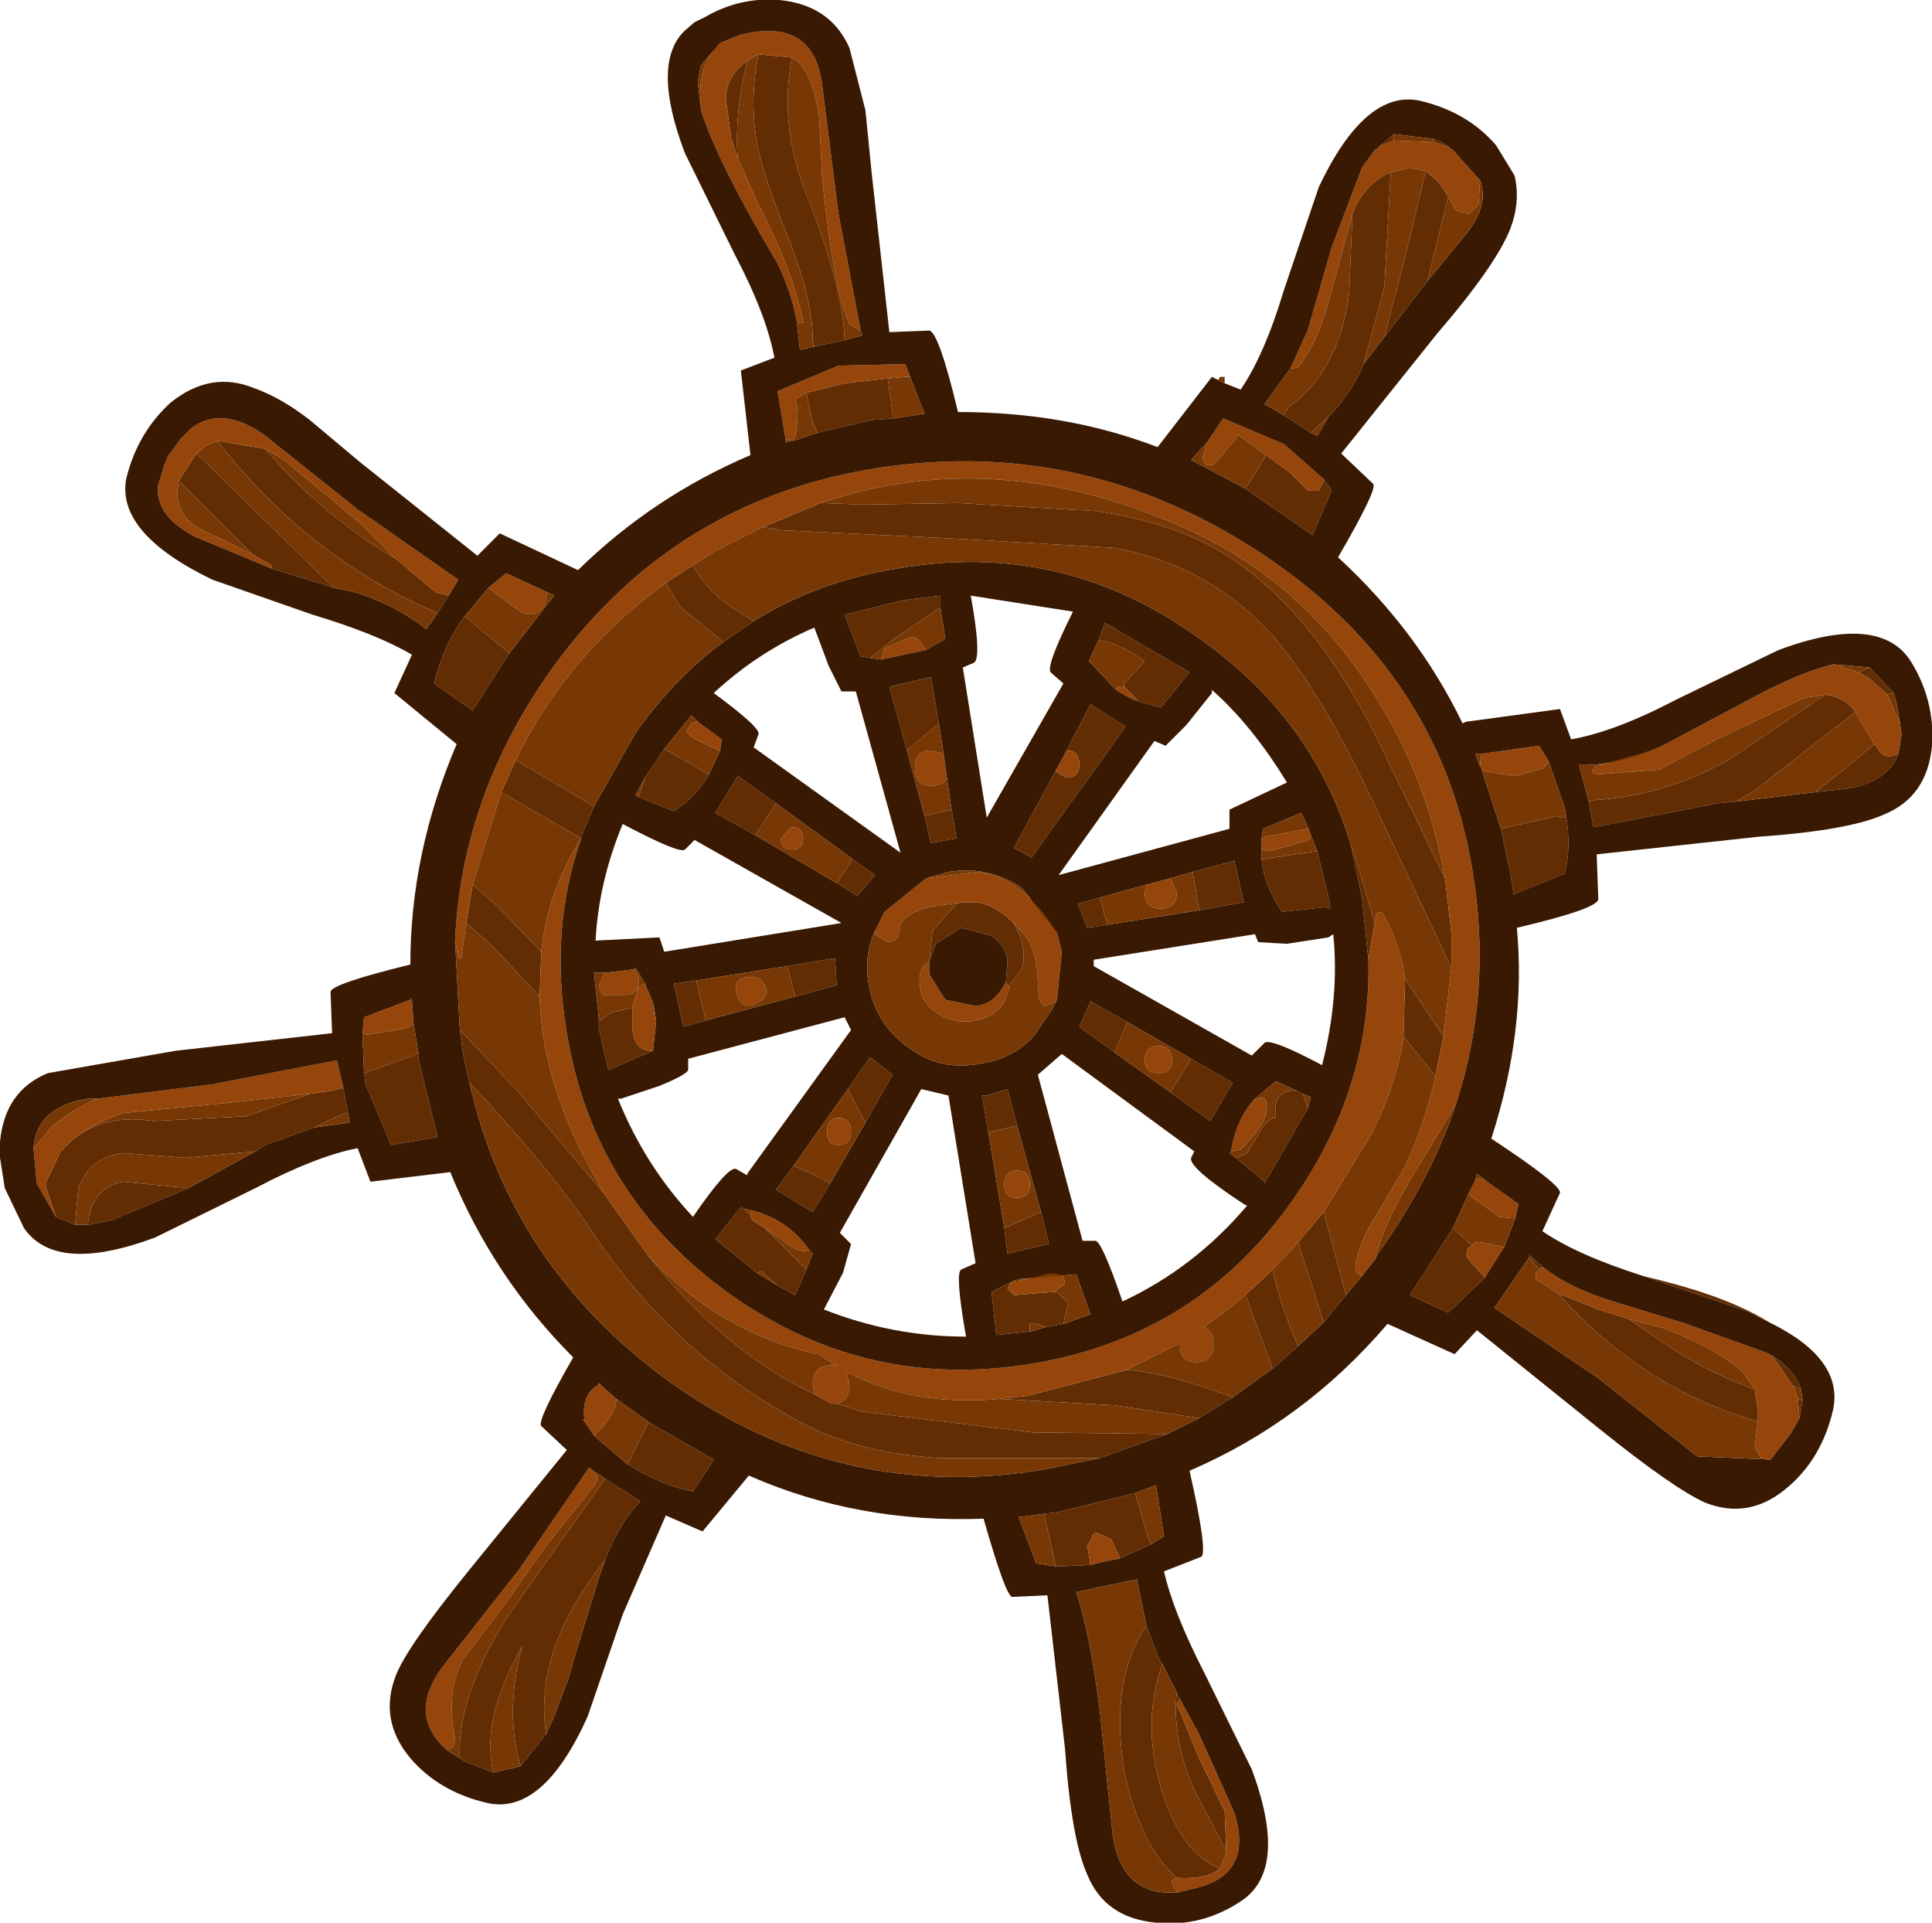 <?xml version="1.0" encoding="UTF-8" standalone="no"?>
<!-- Created with Inkscape (http://www.inkscape.org/) -->

<svg
   xmlns:dc="http://purl.org/dc/elements/1.1/"
   xmlns:cc="http://creativecommons.org/ns#"
   xmlns:rdf="http://www.w3.org/1999/02/22-rdf-syntax-ns#"
   xmlns:svg="http://www.w3.org/2000/svg"
   xmlns="http://www.w3.org/2000/svg"
   version="1.1"
   width="60.5"
   height="60.2"
   viewBox="-30.25 -30.1 60.5 60.2"
   id="svg2">
  <defs
     id="defs23" />
  <g
     id="shape_1"
     style="stroke-linecap:round;stroke-linejoin:round">
    <path
       d="m 13.4,-25.7 m 0,0 0,-0.2 -0.6,0.5 0.1,-0.1 0.5,-0.2 m 1.25,-0.05 0,0.1 0.45,0.15 0.15,0.1 -0.35,-0.25 -0.25,-0.1 m -1.55,6.2 1.35,-1.75 0.65,-2.65 -0.3,-0.45 -0.4,-0.35 -0.65,2.7 -0.65,2.5 m -1.75,2.5 q 0.7,-0.7 1.1,-1.65 l 0.65,-2.4 0.2,-3.6 q -0.7,0.25 -1.15,1.15 l -0.05,0.15 -0.1,2.45 q -0.3,2.45 -1.9,3.6 l -0.15,0.25 0.85,0.55 0.55,-0.5 M -8.5,-29.4 l 0.3,-0.15 -0.65,0.45 0.35,-0.3 m 32.95,40.35 0.7,0.35 Q 23.95,10.55 21.8,10 l -0.6,-0.15 3.25,1.1 m -13,-25.7 -0.25,-0.35 0,0.05 -0.15,0.3 -0.35,0 -0.55,-0.55 -0.75,-0.55 -0.65,1.05 2.1,1.45 0.6,-1.4 m -14.65,0.45 -1.35,-0.05 -1.8,0.75 0.55,0.1 5.2,0.25 5.2,0.3 q 2.95,0.5 5,2.75 1.45,1.65 3.05,5 l 2.55,5.4 0,-1.1 -0.2,-1.7 -1.85,-3.8 q -2.1,-4.5 -5.05,-6.35 -1.6,-1 -4.05,-1.35 l -4.3,-0.25 -2.95,0.05 m 7.55,3.7 -0.2,0.55 Q 4.75,-10 5.6,-9.4 l -0.65,0.7 0,0.1 0.4,0.4 0,0.05 0.75,0.2 L 7,-9.05 4.35,-10.6 M 3.9,-8.05 3.15,-6.6 q 0.4,0 0.4,0.45 0,0.4 -0.4,0.4 l -0.35,-0.2 -1.3,2.4 0.55,0.3 2.95,-4.1 -1.1,-0.7 m -3.7,6.2 -0.35,0 -0.15,0.05 -0.75,0.85 -0.1,0.95 0.2,-0.55 0.8,-0.5 0.95,0.25 Q 1.25,-0.5 1.3,0 l -0.05,0.65 0.1,0.15 0,-0.05 0.4,-0.5 Q 1.95,-0.5 1.45,-1.25 0.8,-1.85 0.2,-1.85 M 4.35,-1.4 4.2,-2 3.5,-1.8 3.8,-1.05 4.45,-1.15 4.35,-1.4 M 7.1,-2.8 7.3,-1.6 8.7,-1.85 8.4,-3.15 7.1,-2.8 m 4.3,1 -0.4,-1.65 -1.7,0.25 -0.05,0 q 0.1,0.85 0.65,1.65 l 1.4,-0.15 0.1,0.05 0,-0.15 m 0.75,-1.6 -0.1,-0.25 0.35,1.65 0.2,1.95 0.2,-1.15 -0.65,-2.2 m 2.8,5.75 -1.2,-1.8 -0.05,1.8 1,1.25 0.15,-0.75 0.1,-0.5 M -7.6,-10 -6.65,-10.65 -7.2,-11 q -0.9,-0.55 -1.35,-1.4 l -0.85,0.55 0.45,0.75 1.35,1.1 m -4.45,6.1 0.4,-0.95 -2.45,-1.45 -0.45,1 2.5,1.45 0,-0.05 M 23.55,-4.95 24.1,-5 24.7,-5.35 27,-7.15 27.85,-7.8 27.75,-7.95 Q 27.4,-8.3 26.9,-8.35 l -2.95,2 q -2,1.15 -4.25,1.3 l -0.2,0.05 0.15,0.8 3.9,-0.75 m 5.5,-3.45 -0.75,-0.8 -0.35,0.15 0.35,0.2 0.55,0.5 0.2,-0.05 m -1.5,3 q 1.3,-0.2 1.65,-1.1 l -0.15,0.05 q -0.3,0.1 -0.45,-0.15 l -0.15,-0.2 -0.9,0.75 -0.95,0.75 0.95,-0.1 m -9.05,0.85 -1.75,0.4 0.3,1.4 0.1,0.65 1.6,-0.65 q 0.2,-0.8 0.05,-1.75 l -0.2,0 -0.1,-0.05 m -33.95,2.15 -0.2,1.2 0.8,0.7 1.5,1.6 0.05,-1.4 -1.4,-1.45 -0.75,-0.65 M 22.3,12.25 20.75,11.2 19.8,10.9 18.55,10.4 q 1.3,1.5 3.05,2.6 1.55,0.95 3.2,1.4 l 0,-0.35 -0.1,-0.65 Q 23.45,12.95 22.3,12.25 M 18,9.6 l 0.1,0 -0.45,-0.4 0,0.05 0.05,0.1 0.25,0.3 L 18,9.6 m 8.05,4.1 0.05,0.6 0.1,-0.55 -0.15,-0.05 m -0.8,-1.35 0.65,0.95 0.25,0.1 q -0.2,-0.6 -0.9,-1.05 m -14.7,-8.2 -0.2,-0.1 -0.2,0 Q 9.65,4.15 9.7,4.65 L 9.7,4.9 9.6,4.9 9.35,5.1 8.8,6 8.75,6.05 l -0.3,0.1 0.9,0.75 0,0.05 1.35,-2.35 -0.05,-0.15 -0.1,-0.3 m 1.35,6.3 -0.7,-2.6 -0.8,0.95 0.8,2.5 0.7,-0.85 m -2.3,2.3 0.8,-0.7 Q 9.85,10.8 9.6,9.65 l -0.85,0.8 0.85,2.3 M 7.3,14.3 8.35,13.65 Q 6.5,12.95 5.2,12.8 l -0.2,0 -3.05,0.8 -0.9,0.1 3.6,0.2 2.65,0.4 M 4.2,15.55 6.3,14.8 2.1,14.75 -3.25,14.1 l -0.8,-0.25 -0.15,0 -0.55,-0.3 Q -7.55,12.25 -10,9.15 L -11.35,7.25 -14.1,4 l -1.75,-1.85 0.1,0.75 0.2,0.9 0.7,0.75 q 1.95,2.15 3.1,3.85 2.6,3.95 6.7,6.1 1.75,0.9 4.2,1.05 l 4.4,0 0.65,0 M 15.1,11 16.25,9.9 15.75,9.35 q -0.15,-0.2 0,-0.4 L 15.85,8.9 15.3,8.4 15.25,8.35 13.9,10.45 15.1,11 M 8.35,3.8 7.05,3.05 6.4,4.1 7.65,5 8.35,3.8 M 3.55,2.05 4.65,2.85 5.05,1.9 3.9,1.25 3.55,2.05 M 0.7,5.35 1.6,5.15 1.3,4 0.65,4.2 0.5,4.2 0.7,5.35 m 1.65,2.5 -1.15,0.5 0.1,0.8 1.3,-0.3 -0.25,-1 m -1.05,2.4 0.1,-0.2 -0.6,0.3 0.15,1.35 0.95,-0.1 0.1,0 0,-0.1 0,-0.15 0.2,0 0.3,0.1 0.55,-0.1 0.15,-0.65 -0.35,-0.35 -0.1,0 -1.25,0.1 -0.2,-0.2 M 1.5,10 1.65,10 1.65,9.95 1.5,10 m 4.2,8.05 -0.4,-1.4 -2.45,0.6 -0.4,0.05 0.35,1.6 0.05,0.05 L 3.9,18.9 3.8,18.3 3.95,18.05 q 0,-0.15 0.15,-0.15 l 0.25,0.1 0.2,0.1 0.25,0.55 0,0.05 1,-0.45 -0.1,-0.2 m 0.35,3.8 -0.4,-1.05 q -1.15,1.7 -0.7,4.5 0.45,2.3 1.65,3.4 l 0.05,0 q 0.9,0.05 1.3,-0.3 Q 6.85,28 6.2,26.2 5.45,23.95 6.15,22 L 6.05,21.85 M 6.7,23.1 6.6,22.9 q -0.15,1.35 0.5,2.95 l 1.05,2 L 8.1,26.6 7.3,24.95 6.6,23.25 6.7,23.1 M -5.45,-28.3 -6.5,-28.4 q -0.25,1.25 -0.1,2.4 0.1,1.05 1,3.25 0.8,2 0.8,3.3 l 0.05,0.2 0.95,-0.2 q -0.05,-1.7 -1.25,-4.7 -0.8,-2.1 -0.4,-4.15 m -1.9,2.55 0.2,0.6 q -0.1,-1.45 0.3,-3.05 -0.75,0.55 -0.65,1.35 l 0.15,1.1 m -9.25,14.2 -1.25,-1.05 q -2.3,-1.35 -4.1,-3.45 l -1.5,-0.25 q 2.85,3.65 6.8,5.35 l 0.1,0.05 0.35,-0.55 -0.4,-0.1 m -5.15,-0.85 0,0.1 1.95,0.6 -4.3,-4.2 -0.55,0.85 2.3,2.3 0.6,0.35 m 17.95,-5.7 -1.2,0.3 0.2,0.95 0.15,0.3 1.7,-0.4 0.7,-0.05 -0.05,-0.15 -0.15,-1.1 -1.35,0.15 m -11.65,10.25 1.15,-1.8 -1.4,-1.15 -0.15,0.2 q -0.6,0.95 -0.8,1.9 l 1.2,0.85 m 6,1.2 -0.6,0.9 -0.2,0.6 1.1,0.45 q 0.7,-0.45 1.1,-1.15 l -1.3,-0.75 -0.1,-0.05 m 8.6,-4.4 0.05,0 0,-0.4 -1.2,0.15 -1.8,0.45 0.5,1.3 0.3,0.05 0.75,-0.6 1.4,-0.95 m -1.55,2.45 0.55,2 1,-0.85 -0.25,-1.45 -1.3,0.3 m 2.1,4.75 -0.15,-0.9 -0.85,0.2 0.2,0.85 0.8,-0.15 m -7.55,-0.8 1.25,0.7 0.65,-1 -1.2,-0.85 -0.7,1.15 m 5,1.95 -0.7,-0.5 -0.5,0.75 0.65,0.4 0.55,-0.65 M -3.7,4 -3.15,5.05 -2.3,3.55 -3,3 -3.7,4 M -4.25,6.95 Q -4.8,6.65 -5.4,6.4 l -0.55,0.75 1.15,0.7 0.55,-0.9 M -5.6,0.15 -5.35,1.1 -4.05,0.75 -4.1,-0.1 -5.6,0.15 m -2.55,1.7 -0.3,-1.25 -0.7,0.1 0.3,1.35 0.7,-0.2 m -1.55,0 -0.1,-0.55 0.05,0.45 0.05,0.1 m -1.5,1.55 1.4,-0.6 -0.05,0 q -0.6,0 -0.6,-0.85 l 0,-0.5 -0.65,0.15 -0.35,0.25 -0.05,-0.1 0,0.35 0.3,1.3 m 4.5,4.7 -0.05,-0.15 -0.2,-0.2 -0.1,-0.05 -0.8,1 1.3,1.05 0.15,-0.05 0.5,0.45 0.55,0.3 L -5,9.65 -6.3,8.35 -6.7,8.1 m -10.65,-6.95 -0.05,0.05 0.05,0.05 0,-0.1 m 0.2,1.9 0,-0.2 -0.15,0.1 -1.55,0.55 0.05,0.35 0.8,1.9 1.45,-0.25 -0.6,-2.45 m -2.3,1.7 0.1,0 -0.15,-0.8 -0.35,0.1 -0.7,0.1 -2,0.7 -2.9,0.15 q -1.25,-0.2 -2.2,0.35 L -28,5.6 l -0.35,0.35 -0.45,0.95 0,0.2 0.3,0.9 0.6,0.25 0.1,-1.1 q 0.3,-1 1.4,-1.15 l 1.95,0.15 2.2,-0.2 0.3,-0.2 1.55,-0.55 Q -20,5 -19.45,4.75 m 11.55,10.85 -2,-1.15 -0.05,0 -0.65,1.3 0.1,0.05 q 0.95,0.6 1.95,0.8 l 0.65,-1 m -6.45,4.9 q -1.6,2.55 -1.5,4.45 l 0.15,0.1 0.9,0.35 q -0.4,-1.7 0.9,-3.95 -0.55,2.05 -0.05,3.75 l 0.75,-0.95 0.05,-0.05 q -0.4,-2.65 1.85,-5.45 0.4,-1.1 1.1,-1.85 l -1.1,-0.7 -3.05,4.3 m -12.4,-12.4 2.4,-1 -2.05,-0.2 q -1,0.2 -1.1,1.35 l 0.75,-0.15"
       id="path5"
       style="fill:#632d04;fill-opacity:1;stroke:none" />
    <path
       d="M 13.4,-25.7"
       id="path7"
       style="fill:none;stroke:none" />
    <path
       d="m 14.65,-25.65 m 0,0 -1.25,-0.05 -0.5,0.2 -0.1,0.1 -0.4,0.55 -0.95,2.5 -0.75,2.6 -0.55,1.2 0.25,-0.05 q 0.65,-0.8 1.05,-2.4 l 0.65,-2.4 0.05,-0.15 q 0.45,-0.9 1.15,-1.15 l 0.6,-0.15 0.5,0.1 0.4,0.35 0.3,0.45 0.25,0.45 0.4,0.1 0.3,-0.3 0.05,-0.75 -0.85,-0.95 -0.15,-0.1 -0.45,-0.15 m -6.6,8.65 -0.5,0.75 -0.15,0.5 0.1,0.2 0.25,0 0.7,-0.8 0.05,-0.15 0.9,0.65 0.75,0.55 0.55,0.55 0.35,0 0.15,-0.3 0,-0.05 -1.25,-1.1 -1.9,-0.8 m 4.8,8.75 q 1.6,2.55 2.15,5.65 l 0.2,1.7 0,1.1 -0.25,2.15 -0.1,0.5 -0.15,0.75 q -0.4,1.75 -1,2.9 L 12.85,7.95 Q 12.3,8.8 12.2,9.5 12.15,9.75 12.4,9.85 l 0.4,-0.5 Q 13.1,8.1 14.3,6.2 l 1.05,-1.75 q 1.15,-3.55 0.5,-7.35 -1.05,-6.3 -6.8,-10 -5.6,-3.6 -12.1,-2.5 -6.35,1.1 -10.1,6.5 -2.65,3.85 -2.85,8.25 l 0.1,0.55 q 0.1,0.05 0.1,-0.05 l 0.15,-1.05 0.2,-1.2 0.9,-2.9 0.45,-1 q 1.6,-3.3 4.7,-5.55 l 0.85,-0.55 0.7,-0.45 1.5,-0.75 1.8,-0.75 q 5.6,-1.9 11.65,0.9 3.55,1.65 5.75,5.2 M 4.7,-8.5 q 0.3,0.2 0.65,0.35 l 0,-0.05 -0.4,-0.4 Q 4.75,-8.65 4.7,-8.5 m -1.55,1.9 -0.35,0.65 0.35,0.2 q 0.4,0 0.4,-0.4 0,-0.45 -0.4,-0.45 M 1.35,0.8 1.25,0.65 1.1,0.9 Q 0.8,1.35 0.3,1.4 L -0.65,1.2 -1.15,0.4 -1.15,0 Q -1.5,0.2 -1.45,0.65 -1.45,1.2 -1,1.55 -0.4,2 0.3,1.85 1.1,1.7 1.3,1 L 1.35,0.8 M 6.6,-2.15 6.4,-2.6 5.65,-2.4 5.6,-2.15 q 0,0.5 0.5,0.5 0.5,0 0.5,-0.5 m 2.65,-1.65 0,0.3 0.25,0.05 1.25,-0.35 0.05,-0.15 -0.05,-0.15 -0.05,-0.05 -1.35,0.25 -0.1,0.1 m 3.6,2.3 -0.05,0.3 -0.2,1.15 q 0.1,4 -2.35,7.5 -3,4.3 -8.2,5.15 -5.15,0.85 -9.4,-2.15 -4.3,-3.05 -5.15,-8.2 -0.55,-3.25 0.45,-6.1 -1.05,1.65 -1.25,3.55 l -0.05,1.4 q 0.05,2.3 1.3,4.85 l 0.7,1.3 1.35,1.9 q 2.2,2.45 5.35,3.15 l 0.05,0 q 0.25,0.2 0.55,0.35 l -0.15,0 q -0.6,0 -0.6,0.6 l 0.05,0.3 0.55,0.3 0.15,0 q 0.4,-0.1 0.4,-0.6 l -0.1,-0.4 q 2.1,1.1 4.8,0.85 L 1.95,13.6 5,12.8 6.7,11.95 6.7,12 q 0,0.55 0.5,0.55 0.55,0 0.55,-0.55 0,-0.45 -0.3,-0.55 L 8.2,10.9 8.75,10.45 9.6,9.65 10.4,8.8 11.2,7.85 12.7,5.4 q 0.8,-1.6 1,-3.05 l 0.05,-1.8 q -0.15,-1.1 -0.7,-2.05 l -0.1,-0.05 -0.1,0.05 m 8.75,-5.15 -0.15,0.05 -1.75,0.5 -0.1,0.15 0.1,0.1 2,-0.15 1.8,-0.95 2.75,-1.3 0.65,-0.1 q 0.5,0.05 0.85,0.4 l 0.1,0.15 0.6,1 0.15,0.2 q 0.15,0.25 0.45,0.15 l 0.15,-0.05 0.1,-0.6 -0.05,-0.35 -0.4,-0.9 -0.55,-0.5 -0.35,-0.2 -0.8,-0.25 -0.35,0.1 q -1,0.3 -2.45,1.1 l -2.35,1.25 -0.4,0.2 m 2.75,19.55 0.35,0.5 0.1,0.65 0,0.35 -0.1,0.8 0.2,0.35 0.3,0.05 0.65,-0.85 0.25,-0.45 -0.05,-0.6 -0.1,-0.3 -0.05,-0.1 -0.65,-0.95 -0.2,-0.1 -2.5,-0.9 -2.6,-0.8 Q 18.8,10.15 18.1,9.6 l -0.1,0 -0.05,0.05 -0.1,0.1 0,0.2 0.7,0.45 1.25,0.5 0.95,0.3 1.15,0.3 q 1.85,0.75 2.45,1.4 M 9,4.35 Q 8.45,5 8.3,5.95 L 8.6,5.9 Q 9.55,4.95 9.4,4.45 9.4,4.2 9.15,4.3 L 9,4.35 m 6.95,2.5 -0.2,0.4 0.05,0.1 L 16.7,8 17.2,8.05 17.3,7.6 16.25,6.85 16.05,6.8 15.95,6.85 M 16.5,9.5 16.85,8.95 16.15,8.8 q -0.2,-0.05 -0.3,0.1 l -0.1,0.05 q -0.15,0.2 0,0.4 L 16.25,9.9 16.5,9.5 M 3.8,18.3 3.9,18.9 4.3,18.8 4.8,18.7 4.8,18.65 4.55,18.1 4.35,18 4.1,17.9 q -0.15,0 -0.15,0.15 L 3.8,18.3 m 3.5,5.9 -0.6,-1.1 -0.1,0.15 0.7,1.7 0.8,1.65 0.05,1.25 0,0.05 -0.2,0.5 q -0.4,0.35 -1.3,0.3 l -0.05,0 q -0.1,0 -0.15,0.1 L 6.5,29 6.65,29.15 7.25,29 Q 9,28.55 8.4,26.65 L 7.3,24.2 m -21.7,-36.35 -0.55,0.45 0.05,0.05 0.95,0.7 q 0.45,0.25 0.75,-0.2 l 0.1,-0.4 -1.3,-0.6 m 6.75,5.2 -0.75,-0.55 -0.2,0.05 -0.15,0.25 0.2,0.2 0.6,0.3 0.25,0.1 0.05,-0.35 m 5,-2.55 0,0.05 1.4,-0.3 -0.1,-0.15 q -0.2,-0.35 -0.5,-0.2 l -0.7,0.3 -0.1,0.3 m 2.05,3.75 -0.1,-0.75 -0.4,-0.1 q -0.5,0 -0.5,0.55 0,0.55 0.5,0.55 0.4,0 0.5,-0.25 m -9.2,7.05 -0.25,-0.6 -0.2,0.1 -0.2,0.65 0,0.5 q 0,0.85 0.6,0.85 L -9.8,2.8 -9.7,1.85 -9.75,1.75 -9.8,1.3 m -1.45,-0.95 -0.05,0 -0.2,0.4 0.05,0.2 q 0.1,0.15 0.2,0.1 l 0.05,0 0.5,0 q 0.45,0 0.45,-0.45 l 0,-0.1 -0.15,-0.25 -0.85,0.1 m -6.05,1.6 -0.05,-0.7 -0.05,-0.05 -1.45,0.55 -0.05,0.5 0.15,0.05 1.2,-0.2 0.25,-0.15 m -2.55,2.1 0.35,-0.1 -0.2,-0.85 -3.9,0.75 -3.6,0.45 q -0.8,0.35 -1.4,0.85 l -0.6,0.7 0.1,1.1 0.6,1.05 -0.3,-0.9 0,-0.2 0.45,-0.95 0.35,-0.35 0.35,-0.25 q 0.5,-0.35 1.25,-0.6 l 3.1,-0.3 2.75,-0.3 0.7,-0.1 m 8.9,9.65 -0.5,-0.45 -0.05,0 q -0.55,0.3 -0.45,1.1 l 0,0.05 0.3,0.45 0.1,-0.1 q 0.6,-0.6 0.6,-1.05 m 10.8,-15.55 0.35,0 q 0.6,0 1.25,0.6 l 0.45,0.5 q 0.4,0.6 0.35,1.9 L 2.45,1.4 2.75,1.3 2.85,1.2 3,-0.3 2.85,-0.9 2.65,-1.2 q -1,-1.45 -2.3,-1.6 l -1.6,0.2 -1.3,1.05 -0.3,0.6 0,0.1 0.4,0.25 q 0.35,-0.05 0.35,-0.35 0,-0.5 0.95,-0.75 l 1,-0.15 m 16.3,-4.65 -0.05,0.2 0,0.2 0.05,0.05 0,0.05 0.1,0.05 0.95,0.15 0.9,-0.25 0.15,-0.2 -0.3,-0.5 -1.8,0.25 m -10.1,10 q 0.4,0 0.4,-0.4 0,-0.45 -0.4,-0.45 -0.45,0 -0.45,0.45 0,0.4 0.45,0.4 M 2,7 Q 2,6.55 1.6,6.55 1.2,6.55 1.2,7 1.2,7.4 1.6,7.4 2,7.4 2,7 m -0.6,3.05 -0.1,0.2 0.2,0.2 1.25,-0.1 L 3.1,10.1 3.05,9.85 Q 2.75,9.7 2.3,9.85 L 1.65,10 1.5,10 1.4,10.05 m -8.25,-38.25 0.35,-0.2 1.05,0.1 0.1,0.05 q 0.55,0.45 0.75,1.8 l 0.1,1.95 q 0.35,3.45 0.85,4.55 l 0.35,0.2 -0.7,-3.7 -0.5,-3.95 q -0.25,-2.2 -2.6,-1.6 l -0.6,0.25 -0.05,0.05 q -0.7,0.7 -0.55,2 l 0,0.05 q 0.55,1.7 2.4,4.8 0.45,0.95 0.6,1.8 l 0.05,0.05 q 0.2,0.05 0.15,-0.05 -0.35,-1.65 -1.4,-3.65 l -0.65,-1.45 -0.2,-0.6 -0.15,-1.1 q -0.1,-0.8 0.65,-1.35 m -15.1,12.15 0.6,0.35 2.4,2 1.1,1.1 1.25,1.05 0.4,0.1 0.3,-0.5 -3.15,-2.2 -2.95,-2.35 q -1.3,-0.9 -2.25,-0.2 l -0.3,0.3 -0.05,0.05 -0.4,0.55 -0.1,0.25 -0.2,0.65 q -0.1,0.95 1.15,1.6 l 2.4,1 0,-0.1 -0.6,-0.35 -1.45,-0.7 q -0.9,-0.4 -0.9,-1.25 l 0.05,-0.35 0.55,-0.85 0.3,-0.25 0.35,-0.15 1.5,0.25 m 20.2,-2.25 -0.15,-0.4 -2.1,0.05 -1.9,0.8 0.25,1.5 0.15,0.05 0.1,0 0.05,-0.15 q 0.15,-0.7 0,-1.15 l 0.35,-0.2 1.2,-0.3 1.35,-0.15 0.55,-0.05 0.15,0 m -3.7,14.1 -0.35,0.35 q 0,0.35 0.35,0.35 0.35,0 0.35,-0.35 0,-0.35 -0.35,-0.35 M -4,5.75 q 0.4,0 0.4,-0.4 0,-0.45 -0.4,-0.45 -0.35,0 -0.35,0.45 0,0.4 0.35,0.4 M -6.55,1.3 -6.45,1.25 q 0.3,-0.2 0.15,-0.5 -0.15,-0.3 -0.5,-0.25 l -0.1,0 q -0.45,0.1 -0.25,0.6 0.2,0.45 0.6,0.2 m -0.2,6.65 0.05,0.15 0.4,0.25 0.5,0.35 q 0.55,0.45 0.85,0.35 l 0.05,0 Q -5.55,8.1 -6.7,7.8 l -0.05,0.05 0,0.1 m -9.5,16.75 0.2,-0.1 0.05,-0.25 q -0.3,-1.5 0.25,-2.5 l 1.3,-1.7 1.3,-1.85 1.4,-1.75 q 0.3,-0.3 0.15,-0.55 l -0.2,-0.15 -2.2,3.2 -2.4,3.05 q -1.1,1.5 0.15,2.6"
       id="path9"
       style="fill:#96460b;fill-opacity:1;stroke:none" />
    <path
       d="M 14.65,-25.65"
       id="path11"
       style="fill:none;stroke:none" />
    <path
       d="m 13.4,-25.9 m 0,0 1.25,0.15 0.25,0.1 0.35,0.25 0.85,0.95 q 0.3,0.8 -0.5,1.75 l -1.15,1.4 -1.35,1.75 -0.65,0.85 q -0.4,0.95 -1.1,1.65 l -0.35,0.6 -0.2,-0.1 -0.85,-0.55 -0.6,-0.35 0.8,-1.1 0.55,-1.2 0.75,-2.6 0.95,-2.5 0.4,-0.55 0.6,-0.5 m 3.75,1.25 -0.55,-0.9 q -0.9,-1.05 -2.4,-1.4 -1.7,-0.35 -3.15,2.7 L 9.95,-21 q -0.6,2 -1.35,3.1 L 8.1,-18.1 7.9,-18.2 7.7,-18.3 6,-16.1 q -2.85,-1.1 -6.25,-1.1 -0.6,-2.5 -0.9,-2.55 l -1.25,0.05 -0.55,-4.95 -0.2,-2 -0.5,-1.95 q -0.6,-1.35 -2.2,-1.5 -1.25,-0.1 -2.35,0.55 l -0.3,0.15 -0.35,0.3 q -1,1.05 0.05,3.8 l 1.55,3.15 q 1,1.9 1.25,3.25 l -1.05,0.4 0.3,2.65 q -3.05,1.3 -5.4,3.6 l -2.45,-1.15 -0.7,0.7 -3.7,-2.95 -1.55,-1.3 q -0.9,-0.7 -1.75,-1 -1.35,-0.55 -2.6,0.45 -1.05,0.95 -1.4,2.4 -0.3,1.7 2.7,3.15 l 3.15,1.1 q 2,0.6 3.1,1.25 l -0.55,1.2 1.95,1.6 q -1.45,3.4 -1.45,6.9 -2.45,0.6 -2.5,0.85 l 0.05,1.3 -4.9,0.55 -4,0.7 q -1.35,0.55 -1.5,2.15 l 0,0.5 0.15,0.95 0.6,1.25 q 1,1.45 4.1,0.3 l 3.15,-1.55 q 1.9,-1 3.2,-1.25 l 0.4,1.05 2.5,-0.3 q 1.35,3.3 3.85,5.8 -1.15,2 -1,2.15 l 0.8,0.75 -3.05,3.75 q -1.95,2.4 -2.3,3.3 -0.55,1.4 0.45,2.6 0.9,1.05 2.4,1.4 1.75,0.4 3.15,-2.7 l 1.1,-3.2 1.35,-3.1 1.15,0.5 1.45,-1.75 q 3.4,1.5 7.35,1.35 0.7,2.45 0.9,2.45 l 1.1,-0.05 0.55,4.8 q 0.2,2.85 0.7,3.95 0.55,1.35 2.15,1.5 1.45,0.15 2.7,-0.7 1.45,-1 0.3,-4.1 L 7.45,22.25 Q 6.5,20.4 6.2,19.1 L 7.35,18.65 Q 7.6,18.6 7,15.95 q 3.6,-1.55 6.2,-4.6 l 2.1,0.95 0.7,-0.75 3.85,3.1 q 2.3,1.85 3.3,2.3 1.4,0.55 2.6,-0.5 1.05,-0.9 1.4,-2.4 0.35,-1.6 -2,-2.75 L 24.45,10.95 21.2,9.85 Q 19.15,9.2 18.05,8.45 L 18.6,7.25 Q 18.65,7 16.45,5.55 q 1.1,-3.4 0.8,-6.6 2.55,-0.6 2.55,-0.9 l -0.05,-1.4 5.05,-0.55 q 2.85,-0.2 3.95,-0.7 1.35,-0.55 1.5,-2.15 0.1,-1.45 -0.7,-2.7 -1,-1.45 -4.1,-0.3 l -3.2,1.55 q -1.9,1 -3.3,1.25 l -0.35,-0.95 -2.95,0.4 -0.1,0.05 q -1.4,-2.9 -3.9,-5.2 1.25,-2.15 1.1,-2.3 l -1,-0.95 3,-3.75 q 1.85,-2.15 2.3,-3.3 0.3,-0.8 0.15,-1.55 l -0.05,-0.15 M 7.7,-8.5 q 1.25,1.1 2.35,2.9 l -1.8,0.85 0,0.6 -5.35,1.45 3,-4.2 0.35,0.15 0.65,-0.65 0.8,-1 0,-0.1 m -7.55,-2.95 3.2,0.5 q -0.85,1.7 -0.7,1.9 l 0.4,0.35 -2.4,4.2 -0.75,-4.7 0.35,-0.15 Q 0.5,-9.5 0.15,-11.45 M 3,-0.3 2.85,1.2 2.7,1.5 2.15,2.3 Q 1.5,3.05 0.45,3.2 -0.8,3.45 -1.8,2.7 -2.85,1.95 -3.05,0.7 -3.2,-0.2 -2.85,-0.95 l 0.3,-0.6 1.3,-1.05 0.7,-0.2 Q 0.7,-3 1.75,-2.3 l 1.1,1.4 0.15,0.6 m -3.95,-0.25 -0.2,0.55 0,0.4 0.5,0.8 0.95,0.2 Q 0.8,1.35 1.1,0.9 L 1.25,0.65 1.3,0 Q 1.25,-0.5 0.8,-0.8 l -0.95,-0.25 -0.8,0.5 M 7.3,-1.6 4.45,-1.15 3.8,-1.05 3.5,-1.8 4.2,-2 5.65,-2.4 6.4,-2.6 7.1,-2.8 8.4,-3.15 8.7,-1.85 7.3,-1.6 m 2.75,1.05 1.3,-0.2 0.15,-0.1 Q 11.7,1.1 11.15,3.25 9.55,2.4 9.35,2.55 L 8.95,2.95 4,0.15 l 0,-0.2 5.05,-0.8 0.1,0.25 0.9,0.05 m 6.1,-5.5 -0.05,-0.05 -0.15,-0.4 0.2,0 1.8,-0.25 0.3,0.5 0.5,1.45 0.05,0.3 q 0.15,0.95 -0.05,1.75 l -1.6,0.65 -0.1,-0.65 -0.3,-1.4 -0.6,-1.85 0,-0.05 m -0.3,3.15 q 0.65,3.8 -0.5,7.35 -0.8,2.4 -2.45,4.7 l -0.1,0.2 -0.4,0.5 -0.5,0.6 -0.7,0.85 -0.8,0.75 -0.8,0.7 -1.25,0.9 -1.05,0.65 -1,0.5 -2.1,0.75 -1.7,0.35 Q -3.9,17 -9.3,13.15 -14.25,9.55 -15.55,3.8 l -0.2,-0.9 -0.1,-0.75 -0.15,-2.8 q 0.2,-4.4 2.85,-8.25 3.75,-5.4 10.1,-6.5 6.5,-1.1 12.1,2.5 5.75,3.7 6.8,10 m 9.2,15.15 0.2,0.1 q 0.7,0.45 0.9,1.05 l 0.05,0.35 -0.1,0.55 -0.25,0.45 -0.65,0.85 -2.3,-0.1 -3.1,-2.45 -3.25,-2.2 1.1,-1.6 0,-0.05 0.45,0.4 q 0.7,0.55 1.85,0.95 l 2.6,0.8 2.5,0.9 m -18,-6.1 Q 6.95,6.45 8.7,7.6 L 8.8,7.65 Q 7.15,9.6 4.9,10.65 4.25,8.75 4.05,8.75 l -0.4,0 L 2.25,3.55 3,2.9 7.15,5.95 7.05,6.15 M 1.2,8.35 0.7,5.35 0.5,4.2 0.65,4.2 1.3,4 1.6,5.15 2.35,7.85 2.6,8.85 1.3,9.15 1.2,8.35 M 1.4,10.05 1.5,10 1.65,9.95 3.45,9.8 3.9,11.05 3.05,11.35 2.5,11.45 2,11.6 1.9,11.6 0.95,11.7 0.8,10.35 1.4,10.05 M 6.2,18 5.8,18.25 4.8,18.7 4.3,18.8 3.9,18.9 2.85,18.95 2.2,18.85 1.65,17.4 2.45,17.3 2.85,17.25 5.3,16.65 5.95,16.4 6.2,18 M -4,-23.45 l 0.7,3.7 0.05,0.15 -0.55,0.15 -0.95,0.2 -0.45,0.1 -0.1,-0.9 q -0.15,-0.85 -0.6,-1.8 -1.85,-3.1 -2.4,-4.8 l 0,-0.05 -0.1,-0.85 0.1,-0.5 0.55,-0.65 0.05,-0.05 0.6,-0.25 q 2.35,-0.6 2.6,1.6 l 0.5,3.95 m -11.9,11.5 -0.3,0.5 -0.35,0.55 -0.35,0.5 q -0.95,-0.75 -2.2,-1.15 l -0.7,-0.15 -1.95,-0.6 -2.4,-1 q -1.25,-0.65 -1.15,-1.6 l 0.2,-0.65 0.1,-0.25 0.4,-0.55 0.05,-0.05 0.3,-0.3 q 0.95,-0.7 2.25,0.2 l 2.95,2.35 3.15,2.2 m 14,-6.75 0.15,0.4 0.45,1.15 -0.95,0.15 -0.7,0.05 -1.7,0.4 -0.75,0.25 -0.1,0 -0.15,0.05 0,-0.1 -0.25,-1.5 1.9,-0.8 2.1,-0.05 m -8.85,14.4 q 1.8,0.95 1.95,0.8 l 0.3,-0.3 4.6,2.6 -5.55,0.9 -0.15,-0.45 -2,0.1 q 0.1,-1.85 0.85,-3.65 m 8.1,-5.15 -0.35,-0.05 -0.3,-0.05 -0.5,-1.3 1.8,-0.45 1.2,-0.15 0,0.4 0.15,0.95 -0.6,0.35 -1.4,0.3 m -1.25,1 0.45,0 1.4,5.05 -4.6,-3.3 0.15,-0.4 q 0.1,-0.2 -1.4,-1.3 1.4,-1.3 3.15,-2.05 l 0.45,1.2 0.4,0.8 m 0.3,10.6 -3.25,4.5 0,0.05 L -7.2,6.5 Q -7.45,6.4 -8.55,8 -10.05,6.4 -10.9,4.3 l 0.1,0 1.2,-0.4 q 0.85,-0.35 0.9,-0.5 l 0,-0.35 4.9,-1.3 0.2,0.4 M -5.4,6.4 -3.7,4 -3,3 l 0.7,0.55 -0.85,1.5 -1.1,1.9 -0.55,0.9 -1.15,-0.7 0.55,-0.75 m 4.85,-2.2 0.85,5.25 -0.45,0.2 q -0.2,0.1 0.15,2.1 -2.3,0 -4.45,-0.85 L -3.85,9.75 -3.6,8.85 -3.95,8.5 -1.4,4 -0.55,4.2 m -7.9,-3.6 2.85,-0.45 1.5,-0.25 0.05,0.85 -1.3,0.35 -2.8,0.75 -0.7,0.2 -0.3,-1.35 0.7,-0.1 m 1.75,7.2 q 1.15,0.3 1.8,1.25 l 0.1,0.1 -0.2,0.5 -0.35,0.8 -0.55,-0.3 -0.65,-0.4 -1.3,-1.05 0.8,-1 0.1,0.05 0.25,0.05 m -12.6,-2.75 -1.1,0.15 -1.55,0.55 -0.3,0.2 -2.1,1.15 -2.4,1 -0.75,0.15 -0.4,0 -0.6,-0.25 -0.6,-1.05 -0.1,-1.1 q 0.1,-1.3 1.7,-1.55 l 0.3,0 3.6,-0.45 3.9,-0.75 0.2,0.85 0.15,0.8 0.05,0.3 m 7.5,10.8 0.2,0.15 0.3,0.2 1.1,0.7 q -0.7,0.75 -1.1,1.85 l -0.15,0.4 -0.8,2.6 -0.2,0.7 -0.45,1.2 -0.25,0.55 -0.05,0.05 -0.75,0.95 -0.85,0.2 -0.9,-0.35 -0.15,-0.1 -0.4,-0.25 q -1.25,-1.1 -0.15,-2.6 l 2.4,-3.05 2.2,-3.2 m 23,-30.95 0.25,0.35 -0.6,1.4 -2.1,-1.45 -1.7,-0.9 0.5,-0.55 0.5,-0.75 1.9,0.8 1.25,1.1 m -7.05,5.05 0.2,-0.55 2.65,1.55 -0.9,1.1 -0.75,-0.2 Q 5,-8.3 4.7,-8.5 l -0.85,-0.9 0.3,-0.65 m -1,3.45 0.75,-1.45 1.1,0.7 -2.95,4.1 -0.55,-0.3 1.3,-2.4 0.35,-0.65 m 6.1,3.4 0,-0.3 0,-0.3 0.05,-0.35 1.2,-0.5 0.25,0.55 0.05,0.15 0.2,0.5 0.4,1.65 0,0.15 -0.1,-0.05 -1.4,0.15 Q 9.35,-2.35 9.25,-3.2 M 12.6,-0.05 12.4,-2 12.05,-3.65 q -1.2,-4 -4.8,-6.5 -4.25,-3.05 -9.4,-2.15 -2.5,0.4 -4.5,1.65 L -7.6,-10 q -1.55,1.15 -2.75,2.85 l -1.3,2.3 -0.4,0.95 0,0.05 q -1,2.85 -0.45,6.1 0.85,5.15 5.15,8.2 4.25,3 9.4,2.15 5.2,-0.85 8.2,-5.15 2.45,-3.5 2.35,-7.5 M 24.1,-5 23.55,-4.95 19.65,-4.2 19.5,-5 19.2,-6.15 q 0.9,0.05 2.25,-0.45 l 0.15,-0.05 0.4,-0.2 2.35,-1.25 q 1.45,-0.8 2.45,-1.1 l 0.35,-0.1 1.15,0.1 0.75,0.8 0.1,0.35 0.1,0.6 0.05,0.35 -0.1,0.6 q -0.35,0.9 -1.65,1.1 L 26.6,-5.3 24.1,-5 m -13.75,9.05 0.2,0.1 0.25,0.1 L 10.7,4.6 9.35,6.95 9.35,6.9 8.45,6.15 8.25,6 8.3,5.95 Q 8.45,5 9,4.35 l 0.7,-0.6 0.65,0.3 m 5.9,5.85 -1.15,1.1 -1.2,-0.55 1.35,-2.1 0.5,-1.1 0.2,-0.4 L 16,6.65 16.25,6.85 17.3,7.6 17.2,8.05 16.85,8.95 16.5,9.5 16.25,9.9 M 7.05,3.05 8.35,3.8 7.65,5 6.4,4.1 4.65,2.85 3.55,2.05 3.9,1.25 5.05,1.9 l 2,1.15 m -0.4,26.1 Q 4.9,29.3 4.6,27.4 L 4.2,23.55 Q 3.9,21.1 3.45,19.75 l 1.9,-0.4 0.3,1.45 0.4,1.05 0.1,0.15 0.45,0.9 0.1,0.2 0.6,1.1 1.1,2.45 Q 9,28.55 7.25,29 l -0.6,0.15 m -19.75,-40.7 0.2,0.1 -1.4,1.8 -1.15,1.8 -1.2,-0.85 q 0.2,-0.95 0.8,-1.9 l 0.15,-0.2 0.75,-0.9 0.55,-0.45 1.3,0.6 m 2.85,6.4 -0.1,-0.05 0.3,-0.55 0.6,-0.9 0.85,-1.05 0.2,0.2 0.75,0.55 -0.05,0.35 -0.35,0.75 q -0.4,0.7 -1.1,1.15 l -1.1,-0.45 m 8.4,-1.45 -0.55,-2 1.3,-0.3 0.25,1.45 0.15,0.95 0.1,0.75 0.15,1 0.15,0.9 -0.8,0.15 -0.2,-0.85 -0.55,-2.05 m -4.75,2.65 -1.25,-0.7 0.7,-1.15 1.2,0.85 2.4,1.75 0.7,0.5 -0.55,0.65 -0.65,-0.4 -2.55,-1.5 m -3.45,4.65 0.25,0.6 0.1,0.55 -0.1,0.95 -1.4,0.6 -0.3,-1.3 0,-0.35 -0.15,-1.4 0.35,0 0.05,0 0.85,-0.1 0.05,-0.05 0.3,0.5 m -7.35,0.5 0.05,-0.05 0,0.1 0.05,0.7 0.15,0.9 0,0.2 0.6,2.45 -1.45,0.25 -0.8,-1.9 -0.05,-0.35 -0.05,-1.25 0.05,-0.5 1.45,-0.55 m 5.9,12.05 0,-0.05 0.05,0.05 0.5,0.45 1.05,0.75 2,1.15 -0.65,1 q -1,-0.2 -1.95,-0.8 l -0.1,-0.05 -1.05,-0.9 -0.3,-0.45 -0.05,-0.05 0.05,0 q -0.1,-0.8 0.45,-1.1"
       id="path13"
       style="fill:#3a1902;fill-opacity:1;stroke:none" />
    <path
       d="M 13.4,-25.9"
       id="path15"
       style="fill:none;stroke:none" />
    <path
       d="m 15.6,-22.7 m 0,0 q 0.8,-0.95 0.5,-1.75 l -0.05,0.75 -0.3,0.3 -0.4,-0.1 -0.25,-0.45 -0.65,2.65 1.15,-1.4 m -3.15,4 0.65,-0.85 0.65,-2.5 0.65,-2.7 -0.5,-0.1 -0.6,0.15 -0.2,3.6 -0.65,2.4 m -1.45,2.25 0.35,-0.6 -0.55,0.5 0.2,0.1 m -1.65,-1 0.6,0.35 0.15,-0.25 q 1.6,-1.15 1.9,-3.6 l 0.1,-2.45 -0.65,2.4 q -0.4,1.6 -1.05,2.4 l -0.25,0.05 -0.8,1.1 m -1.45,-0.75 0.2,0.1 0,-0.2 -0.15,0 -0.05,0.1 m 9.25,-6.45 0.05,0.15 0,-0.05 -0.05,-0.1 m -10.1,8.95 1.7,0.9 0.65,-1.05 -0.9,-0.65 -0.05,0.15 -0.7,0.8 -0.25,0 -0.1,-0.2 0.15,-0.5 -0.5,0.55 m -12.85,2.2 -0.55,-0.1 -1.5,0.75 -0.7,0.45 q 0.45,0.85 1.35,1.4 l 0.55,0.35 q 2,-1.25 4.5,-1.65 5.15,-0.9 9.4,2.15 3.6,2.5 4.8,6.5 l 0.1,0.25 0.65,2.2 0.05,-0.3 0.1,-0.05 0.1,0.05 q 0.55,0.95 0.7,2.05 l 1.2,1.8 0.25,-2.15 -2.55,-5.4 q -1.6,-3.35 -3.05,-5 -2.05,-2.25 -5,-2.75 l -5.2,-0.3 -5.2,-0.25 m 9.65,4.1 0.85,0.9 q 0.05,-0.15 0.25,-0.1 l 0,-0.1 0.65,-0.7 Q 4.75,-10 4.15,-10.05 L 3.85,-9.4 M 1.9,-0.75 1.45,-1.25 q 0.5,0.75 0.3,1.5 l -0.4,0.5 0,0.05 L 1.3,1 Q 1.1,1.7 0.3,1.85 -0.4,2 -1,1.55 -1.45,1.2 -1.45,0.65 -1.5,0.2 -1.15,0 l 0.1,-0.95 0.75,-0.85 0.15,-0.05 -1,0.15 q -0.95,0.25 -0.95,0.75 0,0.3 -0.35,0.35 l -0.4,-0.25 0,-0.1 q -0.35,0.75 -0.2,1.65 0.2,1.25 1.25,2 1,0.75 2.25,0.5 Q 1.5,3.05 2.15,2.3 L 2.7,1.5 2.85,1.2 2.75,1.3 2.45,1.4 2.25,1.15 Q 2.3,-0.15 1.9,-0.75 m 0.75,-0.45 0.2,0.3 -1.1,-1.4 Q 0.7,-3 -0.55,-2.8 l -0.7,0.2 1.6,-0.2 q 1.3,0.15 2.3,1.6 m 6.6,-2.3 0,0.3 0.05,0 L 11,-3.45 10.8,-3.95 10.75,-3.8 9.5,-3.45 9.25,-3.5 m 0.05,-0.65 -0.05,0.35 0.1,-0.1 1.35,-0.25 0.05,0.05 -0.25,-0.55 -1.2,0.5 m 6.8,-2.15 0.05,-0.2 -0.2,0 0.15,0.4 0,-0.2 m 0.15,0.35 -0.1,-0.05 0.6,1.85 1.75,-0.4 0.1,0.05 0.2,0 -0.05,-0.3 -0.5,-1.45 -0.15,0.2 -0.9,0.25 -0.95,-0.15 m -26.6,-1.2 q 1.2,-1.7 2.75,-2.85 l -1.35,-1.1 -0.45,-0.75 q -3.1,2.25 -4.7,5.55 l 2.45,1.45 1.3,-2.3 m 29.55,1 0.3,1.15 0.2,-0.05 q 2.25,-0.15 4.25,-1.3 l 2.95,-2 -0.65,0.1 -2.75,1.3 -1.8,0.95 -2,0.15 -0.1,-0.1 0.1,-0.15 1.75,-0.5 q -1.35,0.5 -2.25,0.45 m 9.1,-3.05 -1.15,-0.1 0.8,0.25 0.35,-0.15 m 0.85,1.15 -0.1,-0.35 -0.2,0.05 0.4,0.9 -0.1,-0.6 M 24.1,-5 l 2.5,-0.3 0.95,-0.75 0.9,-0.75 -0.6,-1 -0.85,0.65 -2.3,1.8 -0.6,0.35 m -40,4.9 -0.1,-0.55 0.15,2.8 1.75,1.85 2.75,3.25 -0.7,-1.3 Q -13.3,3.4 -13.35,1.1 l -1.5,-1.6 -0.8,-0.7 -0.15,1.05 q 0,0.1 -0.1,0.05 m 1.35,-5.2 -0.9,2.9 0.75,0.65 1.4,1.45 q 0.2,-1.9 1.25,-3.55 l -2.5,-1.45 M 21.6,13 q -1.75,-1.1 -3.05,-2.6 l -0.7,-0.45 0,-0.2 0.1,-0.1 -0.25,-0.3 -0.05,-0.1 -1.1,1.6 3.25,2.2 3.1,2.45 2.3,0.1 -0.3,-0.05 -0.2,-0.35 0.1,-0.8 Q 23.15,13.95 21.6,13 m 4.35,0.4 0.1,0.3 0.15,0.05 -0.05,-0.35 -0.25,-0.1 0.05,0.1 M 13.7,6.5 q 0.6,-1.15 1,-2.9 l -1,-1.25 q -0.2,1.45 -1,3.05 l -1.5,2.45 0.7,2.6 0.5,-0.6 Q 12.15,9.75 12.2,9.5 12.3,8.8 12.85,7.95 L 13.7,6.5 m 0.6,-0.3 q -1.2,1.9 -1.5,3.15 l 0.1,-0.2 q 1.65,-2.3 2.45,-4.7 L 14.3,6.2 m -3.5,-1.95 -0.25,-0.1 0.1,0.3 0.05,0.15 0.1,-0.35 M 8.25,6 8.45,6.15 8.75,6.05 8.8,6 9.35,5.1 9.6,4.9 l 0.1,0 0,-0.25 q -0.05,-0.5 0.45,-0.6 l 0.2,0 L 9.7,3.75 9,4.35 9.15,4.3 Q 9.4,4.2 9.4,4.45 9.55,4.95 8.6,5.9 L 8.3,5.95 8.25,6 M 10.4,12.05 11.2,11.3 10.4,8.8 9.6,9.65 q 0.25,1.15 0.8,2.4 M 8.35,13.65 9.6,12.75 8.75,10.45 8.2,10.9 7.45,11.45 q 0.3,0.1 0.3,0.55 0,0.55 -0.55,0.55 -0.5,0 -0.5,-0.55 l 0,-0.05 -1.7,0.85 0.2,0 q 1.3,0.15 3.15,0.85 M 6.3,14.8 7.3,14.3 4.65,13.9 1.05,13.7 q -2.7,0.25 -4.8,-0.85 l 0.1,0.4 q 0,0.5 -0.4,0.6 l 0.8,0.25 5.35,0.65 4.2,0.05 m -3.8,1.1 1.7,-0.35 -0.65,0 -4.4,0 q -2.45,-0.15 -4.2,-1.05 -4.1,-2.15 -6.7,-6.1 -1.15,-1.7 -3.1,-3.85 l -0.7,-0.75 q 1.3,5.75 6.25,9.35 5.4,3.85 11.8,2.75 m 13.25,-8.65 -0.5,1.1 0.05,0.05 0.55,0.5 q 0.1,-0.15 0.3,-0.1 L 16.85,8.95 17.2,8.05 16.7,8 15.8,7.35 15.75,7.25 M 16,6.65 15.95,6.85 16.05,6.8 16.25,6.85 16,6.65 M 6.45,3.1 q 0,0.4 -0.4,0.4 -0.45,0 -0.45,-0.4 0,-0.45 0.45,-0.45 0.4,0 0.4,0.45 M 4.65,2.85 6.4,4.1 7.05,3.05 5.05,1.9 4.65,2.85 M 1.6,6.55 Q 2,6.55 2,7 2,7.4 1.6,7.4 1.2,7.4 1.2,7 1.2,6.55 1.6,6.55 m 1.5,3.55 -0.35,0.25 0.1,0 L 3.2,10.7 3.05,11.35 3.9,11.05 3.45,9.8 1.65,9.95 1.65,10 2.3,9.85 q 0.45,-0.15 0.75,0 L 3.1,10.1 m -1.1,1.4 0,0.1 0.5,-0.15 -0.3,-0.1 -0.2,0 0,0.15 m 0.8,7.4 -0.35,-1.6 -0.8,0.1 0.55,1.45 0.65,0.1 L 2.8,18.9 m 1.8,8.5 q 0.3,1.9 2.05,1.75 L 6.5,29 6.45,28.8 Q 6.5,28.7 6.6,28.7 5.4,27.6 4.95,25.3 4.5,22.5 5.65,20.8 l -0.3,-1.45 -1.9,0.4 Q 3.9,21.1 4.2,23.55 L 4.6,27.4 M 6.6,22.9 6.15,22 q -0.7,1.95 0.05,4.2 0.65,1.8 1.75,2.2 l 0.2,-0.5 0,-0.05 -1.05,-2 Q 6.45,24.25 6.6,22.9 m -13.1,-51.3 -0.35,0.2 q -0.4,1.6 -0.3,3.05 l 0.65,1.45 q 1.05,2 1.4,3.65 0.05,0.1 -0.15,0.05 l -0.05,-0.05 0.1,0.9 0.45,-0.1 -0.05,-0.2 q 0,-1.3 -0.8,-3.3 -0.9,-2.2 -1,-3.25 -0.15,-1.15 0.1,-2.4 m 1.15,0.15 -0.1,-0.05 q -0.4,2.05 0.4,4.15 1.2,3 1.25,4.7 l 0.55,-0.15 -0.05,-0.15 -0.35,-0.2 q -0.5,-1.1 -0.85,-4.55 l -0.1,-1.95 q -0.2,-1.35 -0.75,-1.8 m -2.95,1.55 q -0.15,-1.3 0.55,-2 l -0.55,0.65 -0.1,0.5 0.1,0.85 m -13.05,11 -0.6,-0.35 q 1.8,2.1 4.1,3.45 l -1.1,-1.1 -2.4,-2 m -2.45,2.25 1.45,0.7 -2.3,-2.3 -0.05,0.35 q 0,0.85 0.9,1.25 m 0,-2.7 -0.3,0.25 4.3,4.2 0.7,0.15 q 1.25,0.4 2.2,1.15 l 0.35,-0.5 -0.1,-0.05 q -3.95,-1.7 -6.8,-5.35 l -0.35,0.15 m 18.3,-0.15 -0.15,-0.05 0,0.1 0.15,-0.05 m 0.15,-0.15 -0.05,0.15 0.75,-0.25 -0.15,-0.3 -0.2,-0.95 -0.35,0.2 q 0.15,0.45 0,1.15 m 3.45,-1.85 -0.55,0.05 0.15,1.1 0.05,0.15 0.95,-0.15 -0.45,-1.15 -0.15,0 m -11,6.85 -0.2,-0.1 -0.1,0.4 q -0.3,0.45 -0.75,0.2 l -0.95,-0.7 -0.05,-0.05 -0.75,0.9 1.4,1.15 1.4,-1.8 m 2.55,6.25 0.1,0.05 0.2,-0.6 -0.3,0.55 m 1.75,-2.5 -0.85,1.05 0.1,0.05 1.3,0.75 0.35,-0.75 -0.25,-0.1 -0.6,-0.3 -0.2,-0.2 0.15,-0.25 0.2,-0.05 -0.2,-0.2 m 7.9,1.2 -0.15,-0.95 -1,0.85 0.55,2.05 0.85,-0.2 -0.15,-1 q -0.1,0.25 -0.5,0.25 -0.5,0 -0.5,-0.55 0,-0.55 0.5,-0.55 l 0.4,0.1 m -5.1,2.65 0.35,-0.35 q 0.35,0 0.35,0.35 0,0.35 -0.35,0.35 -0.35,0 -0.35,-0.35 m 2.25,0.65 -2.4,-1.75 -0.65,1 2.55,1.5 0.5,-0.75 M -3.6,5.35 q 0,0.4 -0.4,0.4 -0.35,0 -0.35,-0.4 0,-0.45 0.35,-0.45 0.4,0 0.4,0.45 m -2.85,-4.1 -0.1,0.05 q -0.4,0.25 -0.6,-0.2 -0.2,-0.5 0.25,-0.6 l 0.1,0 q 0.35,-0.05 0.5,0.25 0.15,0.3 -0.15,0.5 m -5.2,-0.9 0.15,1.4 0.05,0.1 0.35,-0.25 0.65,-0.15 0.2,-0.65 0.2,-0.1 -0.3,-0.5 -0.05,0.05 0.15,0.25 0,0.1 q 0,0.45 -0.45,0.45 l -0.5,0 -0.05,0 q -0.1,0.05 -0.2,-0.1 l -0.05,-0.2 0.2,-0.4 -0.35,0 m 5.85,8.35 -0.5,-0.35 1.3,1.3 0.2,-0.5 -0.1,-0.1 -0.05,0 Q -5.25,9.15 -5.8,8.7 M -6.75,7.85 -6.7,7.8 -6.95,7.75 l 0.2,0.2 0,-0.1 M -6.4,9.7 -6.55,9.75 -5.9,10.15 -6.4,9.7 m 1.75,2.6 Q -7.8,11.6 -10,9.15 q 2.45,3.1 5.25,4.4 l -0.05,-0.3 q 0,-0.6 0.6,-0.6 l 0.15,0 Q -4.35,12.5 -4.6,12.3 l -0.05,0 m -12.5,-9.45 -0.15,-0.9 -0.25,0.15 -1.2,0.2 -0.15,-0.05 0.05,1.25 1.55,-0.55 0.15,-0.1 m -5.4,2 2,-0.7 -2.75,0.3 -3.1,0.3 Q -27.15,5 -27.65,5.35 -26.7,4.8 -25.45,5 l 2.9,-0.15 m -5.25,2.3 -0.1,1.1 0.4,0 q 0.1,-1.15 1.1,-1.35 l 2.05,0.2 2.1,-1.15 -2.2,0.2 L -26.4,6 q -1.1,0.15 -1.4,1.15 m 16.3,6.05 0,0.05 0.05,0 -0.05,-0.05 m 1.6,1.25 -1.05,-0.75 q 0,0.45 -0.6,1.05 l -0.1,0.1 1.05,0.9 0.65,-1.3 0.05,0 m -2.1,-0.1 0.05,0.05 0,-0.05 -0.05,0 m -4.05,10.25 -0.2,0.1 0.4,0.25 q -0.1,-1.9 1.5,-4.45 l 3.05,-4.3 -0.3,-0.2 q 0.15,0.25 -0.15,0.55 l -1.4,1.75 -1.3,1.85 -1.3,1.7 q -0.55,1 -0.25,2.5 l -0.05,0.25 m 4.6,-5.45 0.15,-0.4 q -2.25,2.8 -1.85,5.45 l 0.25,-0.55 0.45,-1.2 0.2,-0.7 0.8,-2.6 m -3.35,6.25 0.85,-0.2 q -0.5,-1.7 0.05,-3.75 -1.3,2.25 -0.9,3.95 M -28.6,5.15 q 0.6,-0.5 1.4,-0.85 l -0.3,0 q -1.6,0.25 -1.7,1.55 l 0.6,-0.7 m 42,-31.05 0,0.2 1.25,0.05 0,-0.1 -1.25,-0.15 m -17.95,11.55 1.35,0.05 2.95,-0.05 4.3,0.25 q 2.45,0.35 4.05,1.35 2.95,1.85 5.05,6.35 L 15,-2.6 q -0.55,-3.1 -2.15,-5.65 -2.2,-3.55 -5.75,-5.2 -6.05,-2.8 -11.65,-0.9 M 4.2,-2 4.35,-1.4 4.45,-1.15 7.3,-1.6 7.1,-2.8 6.4,-2.6 6.6,-2.15 q 0,0.5 -0.5,0.5 -0.5,0 -0.5,-0.5 L 5.65,-2.4 4.2,-2 m 16.55,13.2 1.55,1.05 q 1.15,0.7 2.4,1.15 L 24.35,12.9 Q 23.75,12.25 21.9,11.5 L 20.75,11.2 M 1.6,5.15 0.7,5.35 1.2,8.35 2.35,7.85 1.6,5.15 m 3.7,11.5 0.4,1.4 0.1,0.2 L 6.2,18 5.95,16.4 5.3,16.65 m -6.1,-27.7 -0.05,0 -1.4,0.95 -0.75,0.6 0.35,0.05 0,-0.05 0.1,-0.3 0.7,-0.3 q 0.3,-0.15 0.5,0.2 l 0.1,0.15 0.6,-0.35 -0.15,-0.95 M -3.15,5.05 -3.7,4 -5.4,6.4 q 0.6,0.25 1.15,0.55 l 1.1,-1.9 M -5.35,1.1 -5.6,0.15 -8.45,0.6 l 0.3,1.25 2.8,-0.75 m -14,3.65 -0.1,0 Q -20,5 -20.4,5.2 l 1.1,-0.15 -0.05,-0.3"
       id="path17"
       style="fill:#773805;fill-opacity:1;stroke:none" />
    <path
       d="M 15.6,-22.7"
       id="path19"
       style="fill:none;stroke:none" />
  </g>
</svg>
